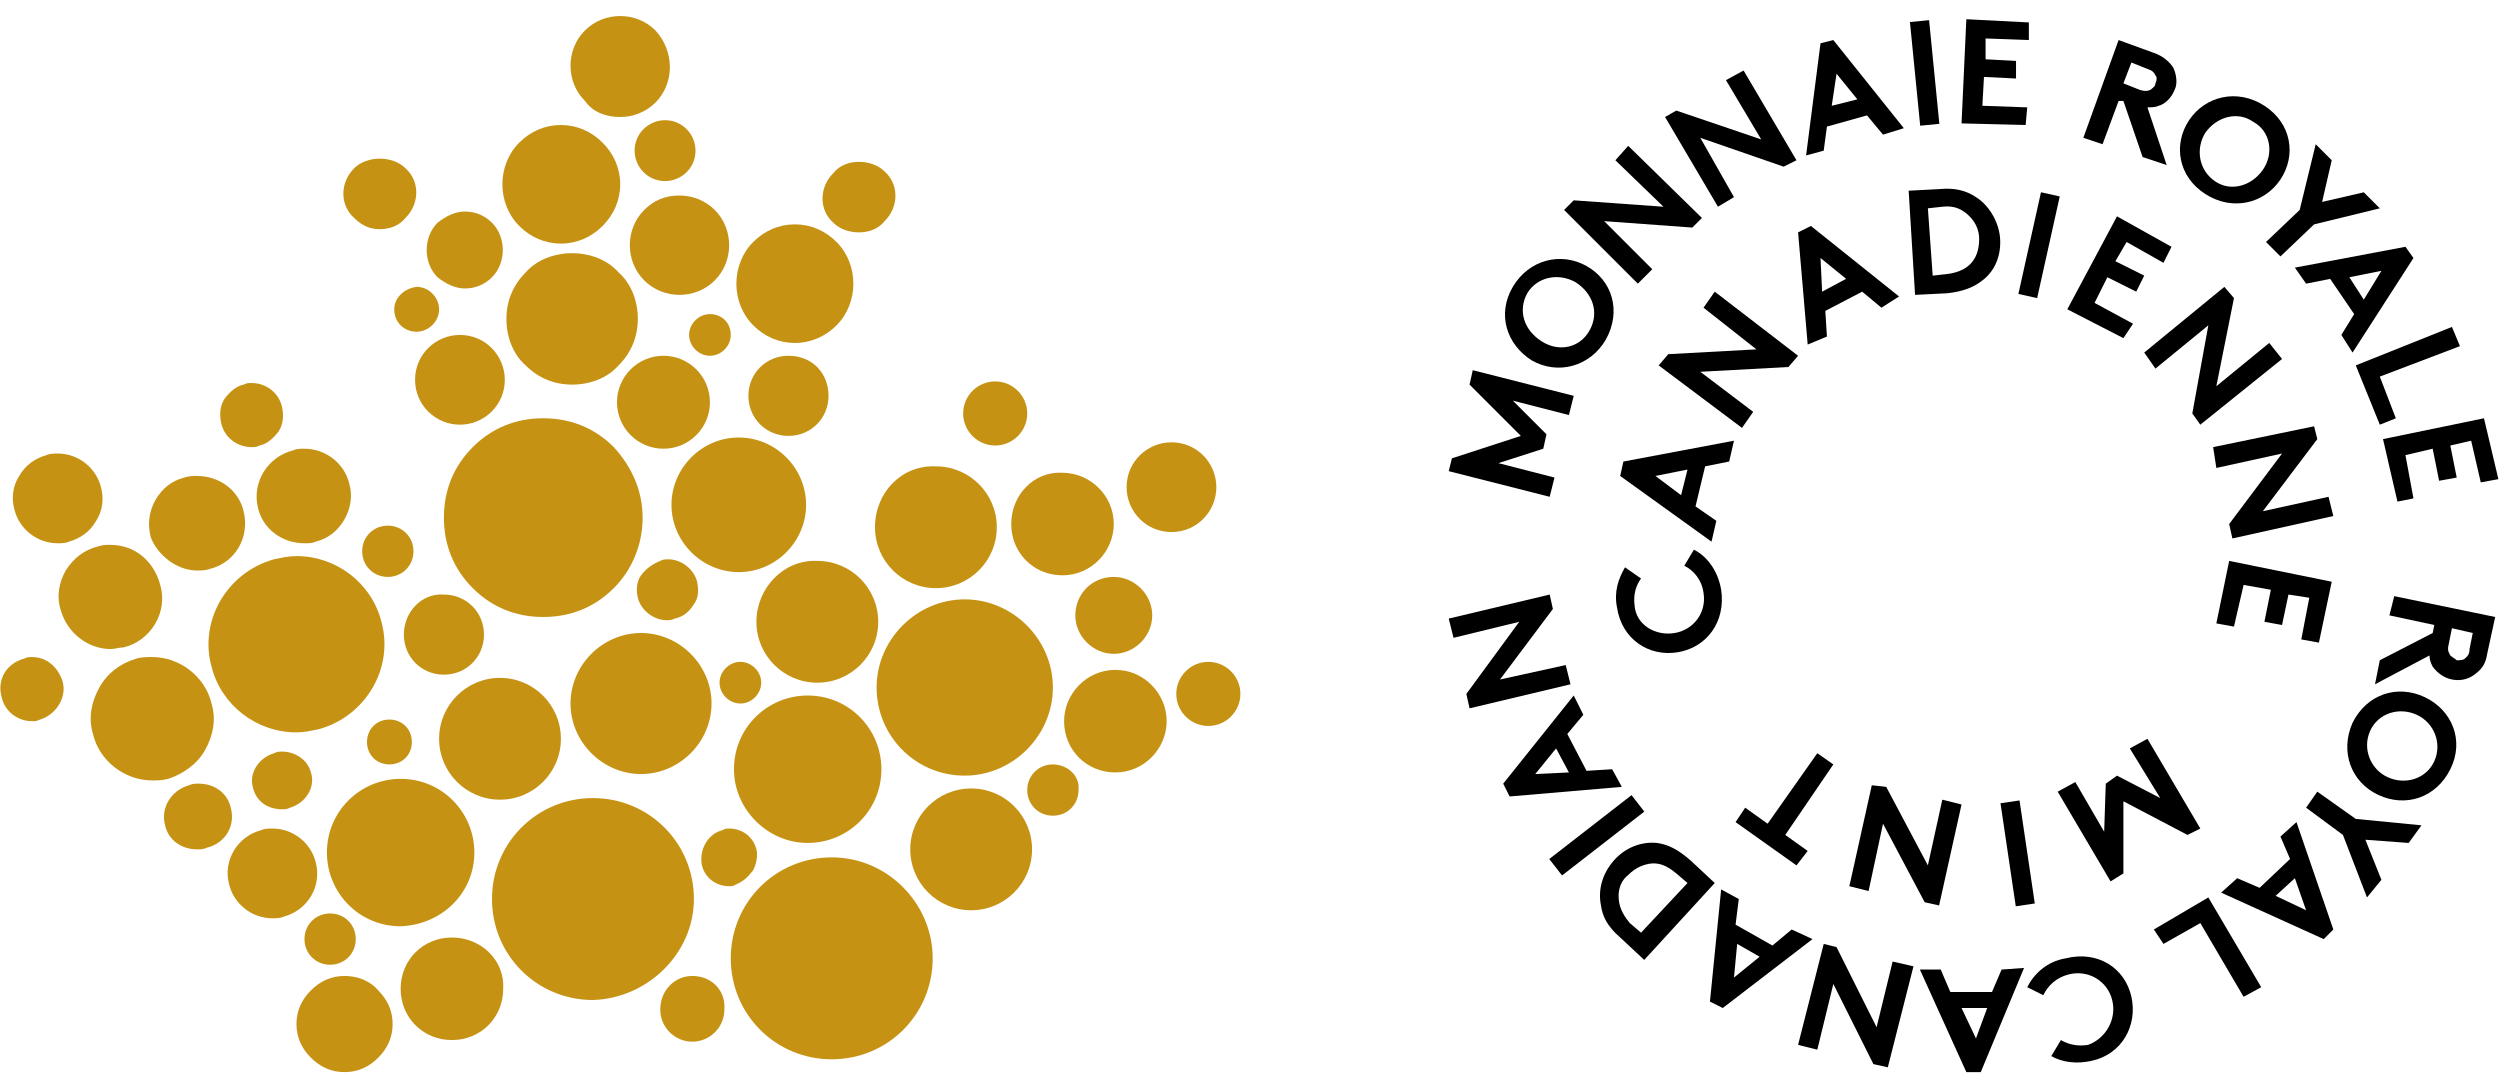 <svg width="156" height="68" viewBox="0 0 156 68" fill="none" xmlns="http://www.w3.org/2000/svg">
<path d="M94.9 27.2L91.7 24L91.9 23.1L98.2 24.7L97.9 25.9L94.4 25L96.5 27.1L96.3 28L93.5 28.9L97 29.8L96.7 31L90.4 29.4L90.6 28.6L94.9 27.2Z" fill="black"/>
<path d="M99.2 20.6C99.8 19.5 99.4 18.3 98.3 17.6C97.2 17 95.9 17.3 95.3 18.3C94.7 19.4 95.1 20.6 96.2 21.3C97.3 22 98.6 21.7 99.2 20.6ZM94.4 17.9C95.4 16.2 97.4 15.7 99 16.6C100.6 17.5 101.2 19.4 100.2 21.2C99.2 22.9 97.2 23.4 95.6 22.5C94 21.5 93.4 19.6 94.4 17.9Z" fill="black"/>
<path d="M97.6 13.1L98.2 12.5L103.8 12.9L100.8 10L101.6 9.1L106.2 13.6L105.6 14.2L100.1 13.8L103.1 16.8L102.2 17.7L97.6 13.1Z" fill="black"/>
<path d="M103.9 7.3L104.6 6.9L109.9 8.7L107.7 5L108.8 4.4L112.1 10L111.3 10.4L106.1 8.6L108.2 12.3L107.2 12.9L103.9 7.3Z" fill="black"/>
<path d="M114.3 6.6L115.9 6.2L114.6 4.6L114.3 6.6ZM112.7 9.7L113.6 2.7L114.4 2.5L118.8 8L117.5 8.4L116.5 7.2L114 7.9L113.8 9.4L112.7 9.7Z" fill="black"/>
<path d="M120.375 1.258L119.18 1.376L119.82 7.844L121.015 7.726L120.375 1.258Z" fill="black"/>
<path d="M123.9 2.4V3.7L125.8 3.8V4.9L123.8 4.8L123.7 6.6L126.5 6.7L126.4 7.8L122.4 7.7L122.7 1.2L126.6 1.4V2.5L123.9 2.4Z" fill="black"/>
<path d="M133.5 5.6C133.8 5.7 134 5.7 134.2 5.6C134.3 5.5 134.5 5.4 134.5 5.2C134.6 5 134.6 4.8 134.5 4.7C134.4 4.5 134.3 4.4 134 4.3L133 3.9L132.5 5.2L133.5 5.6ZM132.2 6.3L131.2 9L130 8.6L132.2 2.5L134.4 3.3C135 3.5 135.4 3.9 135.6 4.2C135.8 4.6 135.9 5.2 135.7 5.6C135.5 6.1 135.1 6.5 134.7 6.6C134.5 6.7 134.2 6.7 134 6.7L135.2 10.3L133.7 9.8L132.5 6.3H132.2Z" fill="black"/>
<path d="M138.2 11.3C139.2 12 140.5 11.6 141.2 10.6C141.9 9.6 141.7 8.2 140.6 7.6C139.6 6.9 138.3 7.3 137.6 8.3C137 9.3 137.2 10.6 138.2 11.3ZM141.3 6.6C143 7.7 143.3 9.7 142.3 11.2C141.3 12.7 139.3 13.2 137.6 12.1C135.9 11 135.6 9 136.6 7.5C137.6 6 139.6 5.5 141.3 6.6Z" fill="black"/>
<path d="M144.4 14L142.3 16L141.4 15.1L143.5 13.1L144.5 9L145.5 10L144.9 12.6L147.5 12L148.5 13L144.4 14Z" fill="black"/>
<path d="M146.6 17.3L147.5 18.7L148.6 16.9L146.6 17.3ZM143.2 16.7L150.1 15.4L150.6 16.1L146.8 22L146.1 20.9L146.9 19.6L145.4 17.4L143.9 17.7L143.2 16.7Z" fill="black"/>
<path d="M153 20.4L153.5 21.6L148.5 23.5L149.5 26.1L148.5 26.5L147 22.8L153 20.4Z" fill="black"/>
<path d="M154.2 27.5L152.9 27.8L153.3 29.8L152.2 30L151.8 28L150.1 28.4L150.6 31.1L149.6 31.3L148.7 27.4L155 26.1L155.9 29.9L154.8 30.1L154.2 27.5Z" fill="black"/>
<path d="M104.5 39.5C105.7 39.3 106.5 38.2 106.3 37C106.2 36.2 105.7 35.6 105.1 35.3L105.7 34.3C106.5 34.7 107.2 35.6 107.4 36.8C107.7 38.8 106.5 40.4 104.7 40.7C102.9 41 101.2 39.9 100.9 37.9C100.7 36.9 101 36.1 101.4 35.4L102.4 36.1C102.1 36.5 101.9 37.1 102 37.8C102.1 39 103.3 39.7 104.5 39.5Z" fill="black"/>
<path d="M104.9 30.9L105.3 29.3L103.3 29.7L104.9 30.9ZM106.8 33.8L101.1 29.7L101.3 28.8L108.2 27.5L107.9 28.8L106.4 29.1L105.8 31.6L107.1 32.5L106.8 33.8Z" fill="black"/>
<path d="M103.5 22.8L104.1 22.1L109.6 21.8L106.3 19.2L107 18.2L112.2 22.2L111.6 22.9L106.1 23.2L109.4 25.7L108.7 26.7L103.5 22.8Z" fill="black"/>
<path d="M113.7 18.2L115.2 17.4L113.6 16.1L113.7 18.2ZM112.8 21.5L112.2 14.5L113 14.1L118.5 18.5L117.4 19.2L116.2 18.2L113.9 19.4L114 21L112.8 21.5Z" fill="black"/>
<path d="M122.9 13.5C122.5 13.1 122 12.8 121.2 12.9L120.3 13L120.6 17.2L121.5 17.1C122.3 17 122.8 16.7 123.1 16.3C123.4 15.9 123.5 15.4 123.5 14.9C123.5 14.4 123.3 13.9 122.9 13.5ZM121 11.8C122 11.7 122.7 11.9 123.3 12.3C124.1 12.8 124.7 13.8 124.8 14.8C124.9 15.9 124.5 16.9 123.7 17.5C123.2 17.9 122.5 18.2 121.5 18.3L119.5 18.4L119.1 11.9L121 11.8Z" fill="black"/>
<path d="M127.357 11.997L125.947 18.342L127.118 18.603L128.528 12.257L127.357 11.997Z" fill="black"/>
<path d="M132.7 15.1L132 16.3L133.8 17.2L133.3 18.2L131.5 17.3L130.7 18.9L133.1 20.2L132.5 21.1L129 19.3L132.1 13.5L135.5 15.4L135 16.4L132.7 15.1Z" fill="black"/>
<path d="M138.8 17.9L139.4 18.6L138.3 24.1L141.6 21.4L142.4 22.4L137.3 26.5L136.8 25.8L137.8 20.3L134.5 23L133.8 22L138.8 17.9Z" fill="black"/>
<path d="M144.4 26.6L144.6 27.4L141.2 31.9L145.3 31L145.6 32.2L139.3 33.6L139.1 32.7L142.4 28.3L138.3 29.2L138.1 27.9L144.4 26.6Z" fill="black"/>
<path d="M144.1 37.3L142.8 37.1L142.4 39L141.3 38.8L141.7 36.8L140 36.5L139.4 39.1L138.3 38.9L139.1 35L145.5 36.3L144.7 40.1L143.6 39.9L144.1 37.3Z" fill="black"/>
<path d="M152.8 40.2C152.7 40.6 152.8 40.7 152.9 40.9C153 41 153.2 41.1 153.3 41.2C153.5 41.2 153.7 41.2 153.8 41.1C153.9 41 154.1 40.9 154.1 40.5L154.3 39.5L153 39.2L152.8 40.2ZM151.9 39L149.1 38.4L149.4 37.2L155.7 38.5L155.2 40.8C155.1 41.5 154.8 41.8 154.4 42.1C154 42.4 153.5 42.5 153 42.4C152.5 42.3 152.1 42 151.8 41.6C151.7 41.4 151.6 41.2 151.6 40.9L148.2 42.7L148.5 41.2L151.8 39.5L151.9 39Z" fill="black"/>
<path d="M147.9 45.6C147.4 46.7 147.9 48 149 48.5C150.1 49 151.4 48.6 151.9 47.5C152.4 46.4 151.9 45.1 150.8 44.6C149.7 44.1 148.4 44.5 147.9 45.6ZM152.9 48C152 49.8 150.1 50.4 148.4 49.6C146.7 48.8 146 46.9 146.8 45.1C147.7 43.3 149.6 42.7 151.3 43.5C153 44.3 153.8 46.2 152.9 48Z" fill="black"/>
<path d="M146.2 52.1L143.9 50.4L144.6 49.4L147 51.1L151.1 51.5L150.3 52.6L147.6 52.4L148.6 54.9L147.7 56L146.2 52.1Z" fill="black"/>
<path d="M143.2 54.8L142 55.9L143.9 56.8L143.2 54.8ZM143.3 51.3L145.6 58L145 58.6L138.6 55.7L139.6 54.8L141 55.4L142.9 53.6L142.3 52.2L143.3 51.3Z" fill="black"/>
<path d="M141.1 61.6L140 62.2L137.3 57.6L135 58.9L134.4 58L137.8 56L141.1 61.6Z" fill="black"/>
<path d="M131.8 62.4C131.5 61.2 130.3 60.5 129.1 60.8C128.3 61 127.8 61.5 127.5 62.1L126.5 61.6C126.9 60.8 127.7 60 128.9 59.8C130.9 59.3 132.6 60.4 133 62.2C133.4 64 132.4 65.8 130.5 66.2C129.6 66.4 128.7 66.3 128 65.9L128.6 64.9C129.1 65.2 129.7 65.3 130.3 65.2C131.4 64.8 132.1 63.6 131.8 62.4Z" fill="black"/>
<path d="M124 62.9H122.4L123.3 64.8L124 62.9ZM126.3 60.4L123.6 66.9H122.7L119.8 60.5H121.1L121.7 61.9H124.3L124.9 60.5L126.3 60.4Z" fill="black"/>
<path d="M117.8 66.6L116.9 66.4L114.4 61.4L113.4 65.5L112.2 65.2L113.8 58.9L114.6 59.1L117.1 64.1L118.1 60L119.4 60.3L117.8 66.6Z" fill="black"/>
<path d="M109.8 59.7L108.4 58.9L108.2 61L109.8 59.7ZM113.1 58.6L107.5 62.9L106.7 62.5L107.4 55.5L108.5 56.1L108.3 57.7L110.6 59L111.8 58L113.1 58.6Z" fill="black"/>
<path d="M101 55.9C101 56.5 101.2 57 101.7 57.6L102.4 58.2L105.3 55.1L104.6 54.5C104 54 103.5 53.8 102.9 53.9C102.4 54 102 54.2 101.6 54.6C101.2 54.9 101 55.4 101 55.9ZM101.1 58.5C100.3 57.8 100 57.2 99.9 56.5C99.7 55.5 100 54.5 100.7 53.7C101.4 52.9 102.4 52.5 103.4 52.6C104.1 52.7 104.7 53 105.5 53.7L107 55.1L102.6 59.9L101.1 58.5Z" fill="black"/>
<path d="M101.808 49.617L96.674 53.602L97.471 54.629L102.605 50.644L101.808 49.617Z" fill="black"/>
<path d="M97.9 48.2L97.1 46.7L95.8 48.3L97.9 48.2ZM101.2 49.1L94.2 49.7L93.8 48.9L98.2 43.4L98.8 44.6L97.8 45.8L99 48.1L100.6 48L101.2 49.1Z" fill="black"/>
<path d="M91.7 44.2L91.5 43.3L94.8 38.8L90.7 39.8L90.4 38.6L96.7 37.1L96.9 38L93.6 42.4L97.7 41.5L98 42.7L91.7 44.2Z" fill="black"/>
<path d="M132.5 50V54.5L131.7 55L128.4 49.4L129.5 48.8L131.3 51.9L131.4 48.9L132.1 48.4L134.8 49.8L132.9 46.7L134 46.1L137.3 51.7L136.5 52.1L132.5 50Z" fill="black"/>
<path d="M126.018 49.948L124.831 50.123L125.784 56.553L126.971 56.377L126.018 49.948Z" fill="black"/>
<path d="M121 56.5L120.1 56.3L117.5 51.4L116.6 55.6L115.4 55.3L116.8 49L117.7 49.1L120.3 54L121.2 49.9L122.4 50.2L121 56.5Z" fill="black"/>
<path d="M108.3 51.3L108.9 50.4L110.3 51.4L113.4 47L114.4 47.7L111.4 52.1L112.8 53.1L112.1 54L108.3 51.3Z" fill="black"/>
<path d="M43.3 56.1C43.3 52.6 40.5 49.8 37 49.8C33.5 49.8 30.7 52.6 30.7 56.1C30.7 59.6 33.5 62.4 37 62.4C40.4 62.3 43.3 59.5 43.3 56.1Z" fill="#C69214"/>
<path d="M51.9 53.5C48.4 53.5 45.6 56.3 45.6 59.8C45.6 63.3 48.4 66.1 51.9 66.1C55.4 66.1 58.2 63.3 58.2 59.8C58.2 56.4 55.4 53.5 51.9 53.5Z" fill="#C69214"/>
<path d="M40 48.3C42.4 48.3 44.4 46.3 44.4 43.9C44.4 41.5 42.4 39.5 40 39.5C37.6 39.5 35.6 41.5 35.6 43.9C35.6 46.3 37.6 48.3 40 48.3Z" fill="#C69214"/>
<path d="M29.6 53.2C29.6 50.7 27.6 48.6 25 48.6C22.5 48.6 20.4 50.6 20.4 53.2C20.4 55.7 22.4 57.8 25 57.8C27.6 57.7 29.6 55.7 29.6 53.2Z" fill="#C69214"/>
<path d="M60.2 48.4C63.2 48.4 65.7 45.9 65.7 42.9C65.7 39.9 63.2 37.4 60.2 37.4C57.2 37.4 54.7 39.9 54.7 42.9C54.7 45.9 57.1 48.4 60.2 48.4Z" fill="#C69214"/>
<path d="M50.4 52.6C52.9 52.6 55 50.6 55 48C55 45.5 53 43.4 50.4 43.4C47.9 43.4 45.8 45.4 45.8 48C45.8 50.5 47.9 52.6 50.4 52.6Z" fill="#C69214"/>
<path d="M50.3 31.5C50.3 29.2 48.4 27.3 46.1 27.3C43.8 27.3 41.9 29.2 41.9 31.5C41.9 33.8 43.8 35.7 46.1 35.7C48.4 35.7 50.3 33.8 50.3 31.5Z" fill="#C69214"/>
<path d="M35 46.1C35 44 33.3 42.3 31.2 42.3C29.1 42.3 27.4 44 27.4 46.1C27.4 48.2 29.1 49.9 31.2 49.9C33.3 49.9 35 48.2 35 46.1Z" fill="#C69214"/>
<path d="M63.1 32.7C63.1 34.5 64.5 35.9 66.3 35.9C68.1 35.9 69.5 34.4 69.5 32.7C69.5 30.9 68 29.5 66.3 29.5C64.5 29.4 63.1 30.9 63.1 32.7Z" fill="#C69214"/>
<path d="M44.3 25.1C44.3 23.5 43 22.2 41.4 22.2C39.8 22.2 38.5 23.5 38.5 25.1C38.5 26.7 39.8 28 41.4 28C43 28 44.3 26.7 44.3 25.1Z" fill="#C69214"/>
<path d="M43.2 60.9C42.1 60.9 41.2 61.8 41.2 63C41.2 64.1 42.1 65 43.2 65C44.3 65 45.2 64.1 45.2 63C45.3 61.8 44.4 60.9 43.2 60.9Z" fill="#C69214"/>
<path d="M28.2 58.5C26.4 58.5 25 59.9 25 61.7C25 63.5 26.4 64.9 28.2 64.9C30 64.9 31.4 63.5 31.4 61.7C31.5 59.9 30 58.5 28.2 58.5Z" fill="#C69214"/>
<path d="M69.6 41.8C67.8 41.8 66.4 43.3 66.4 45C66.4 46.8 67.8 48.2 69.6 48.2C71.4 48.2 72.8 46.7 72.8 45C72.8 43.3 71.4 41.8 69.6 41.8Z" fill="#C69214"/>
<path d="M47.2 38.8C47.2 40.9 48.9 42.6 51 42.6C53.1 42.6 54.8 40.9 54.8 38.8C54.8 36.7 53.1 35 51 35C48.9 34.9 47.2 36.7 47.2 38.8Z" fill="#C69214"/>
<path d="M60.6 49.2C58.5 49.2 56.8 50.9 56.8 53C56.8 55.1 58.5 56.8 60.6 56.8C62.7 56.8 64.4 55.1 64.4 53C64.4 50.9 62.7 49.2 60.6 49.2Z" fill="#C69214"/>
<path d="M54.6 32.9C54.6 35 56.3 36.7 58.4 36.7C60.5 36.7 62.2 35 62.2 32.9C62.2 30.8 60.5 29.1 58.4 29.1C56.3 29 54.6 30.7 54.6 32.9Z" fill="#C69214"/>
<path d="M75.9 30.4C75.9 28.9 74.7 27.6 73.1 27.6C71.6 27.6 70.3 28.8 70.3 30.4C70.3 31.9 71.5 33.2 73.1 33.2C74.7 33.2 75.9 31.9 75.9 30.4Z" fill="#C69214"/>
<path d="M62.1 27.8C63.2 27.8 64.1 26.9 64.1 25.8C64.1 24.7 63.2 23.8 62.1 23.8C61 23.8 60.1 24.7 60.1 25.8C60.1 26.9 61 27.8 62.1 27.8Z" fill="#C69214"/>
<path d="M67.1 38.4C67.1 39.7 68.2 40.8 69.5 40.8C70.8 40.8 71.9 39.7 71.9 38.4C71.9 37.1 70.8 36 69.5 36C68.1 36 67.1 37.1 67.1 38.4Z" fill="#C69214"/>
<path d="M25.2 39.6C25.2 41 26.3 42.1 27.7 42.1C29.1 42.1 30.2 41 30.2 39.6C30.2 38.2 29.1 37.1 27.7 37.1C26.3 37 25.2 38.2 25.2 39.6Z" fill="#C69214"/>
<path d="M49.2 22.2C47.8 22.2 46.7 23.3 46.7 24.7C46.7 26.1 47.8 27.2 49.2 27.2C50.6 27.2 51.7 26.1 51.7 24.7C51.7 23.3 50.7 22.2 49.2 22.2Z" fill="#C69214"/>
<path d="M28.7 26.5C30.2 26.5 31.5 25.3 31.5 23.7C31.5 22.2 30.3 20.9 28.7 20.9C27.2 20.9 25.9 22.1 25.9 23.7C25.9 25.3 27.2 26.5 28.7 26.5Z" fill="#C69214"/>
<path d="M75.4 41.3C74.3 41.3 73.4 42.2 73.4 43.3C73.4 44.4 74.3 45.3 75.4 45.3C76.5 45.3 77.4 44.4 77.4 43.3C77.4 42.2 76.5 41.3 75.4 41.3Z" fill="#C69214"/>
<path d="M23.8 38.8C23.2 36.4 21 34.7 18.5 34.7C18 34.7 17.6 34.8 17.1 34.9C14.2 35.7 12.4 38.7 13.2 41.6C13.8 44 16 45.7 18.5 45.7C19 45.7 19.4 45.6 19.9 45.5C22.8 44.7 24.6 41.7 23.8 38.8Z" fill="#C69214"/>
<path d="M7.7 40.4C9.4 40 10.5 38.2 10 36.5C9.6 35 8.4 34 6.9 34C6.6 34 6.4 34 6.1 34.1C5.3 34.3 4.6 34.8 4.1 35.6C3.7 36.3 3.5 37.2 3.8 38.1C4.2 39.5 5.5 40.5 6.9 40.5C7.2 40.5 7.4 40.4 7.7 40.4Z" fill="#C69214"/>
<path d="M17.6 46.9C17.4 46.9 17.3 46.9 17.1 47C16.1 47.3 15.5 48.3 15.8 49.2C16 50 16.7 50.5 17.6 50.5C17.8 50.5 17.9 50.5 18.1 50.4C19.1 50.1 19.7 49.1 19.4 48.2C19.2 47.4 18.4 46.9 17.6 46.9Z" fill="#C69214"/>
<path d="M16.1 31.7C16.4 33 17.6 33.9 19 33.9C19.3 33.9 19.5 33.9 19.7 33.8C20.5 33.6 21.1 33.1 21.5 32.4C21.9 31.7 22 30.9 21.8 30.2C21.5 28.9 20.3 28 19 28C18.7 28 18.5 28 18.3 28.1C16.7 28.5 15.7 30.1 16.1 31.7Z" fill="#C69214"/>
<path d="M12.8 46.8C13.3 45.9 13.5 44.9 13.2 43.9C12.8 42.2 11.2 41 9.5 41C9.2 41 8.8 41 8.5 41.1C7.5 41.4 6.7 42 6.2 42.9C5.7 43.8 5.5 44.8 5.8 45.8C6.2 47.5 7.8 48.7 9.5 48.7C9.8 48.7 10.1 48.7 10.5 48.6C11.4 48.3 12.3 47.7 12.8 46.8Z" fill="#C69214"/>
<path d="M3.6 33.9C3.8 33.9 4.1 33.9 4.3 33.8C5 33.6 5.6 33.2 6 32.5C6.4 31.9 6.5 31.1 6.3 30.4C6 29.2 4.9 28.3 3.6 28.3C3.4 28.3 3.1 28.3 2.9 28.4C2.2 28.6 1.6 29 1.2 29.7C0.8 30.3 0.7 31.1 0.9 31.8C1.2 33 2.3 33.9 3.6 33.9Z" fill="#C69214"/>
<path d="M2 41C1.8 41 1.7 41 1.5 41.1C0.4 41.4 -0.2 42.4 0.1 43.5C0.3 44.4 1.1 45 2 45C2.2 45 2.3 45 2.5 44.9C3.5 44.6 4.2 43.5 3.9 42.5C3.6 41.6 2.9 41 2 41Z" fill="#C69214"/>
<path d="M47 54.3C47.2 53.9 47.3 53.4 47.2 53C47 52.2 46.3 51.7 45.5 51.7C45.4 51.7 45.2 51.7 45.1 51.8C44.2 52 43.6 53 43.8 54C44 54.8 44.7 55.3 45.5 55.3C45.6 55.3 45.8 55.3 45.9 55.2C46.4 55 46.7 54.7 47 54.3Z" fill="#C69214"/>
<path d="M40 35.9C39.7 36.3 39.7 36.9 39.8 37.3C40 38.1 40.8 38.7 41.6 38.7C41.8 38.7 41.9 38.7 42.1 38.6C42.6 38.5 43 38.2 43.3 37.7C43.6 37.3 43.6 36.8 43.5 36.3C43.3 35.5 42.5 34.9 41.7 34.9C41.5 34.9 41.4 34.9 41.2 35C40.7 35.2 40.3 35.5 40 35.9Z" fill="#C69214"/>
<path d="M12.3 35.6C12.6 35.6 12.8 35.6 13.1 35.5C14.7 35.1 15.6 33.5 15.2 31.9C14.9 30.6 13.7 29.7 12.3 29.7C12 29.7 11.8 29.7 11.5 29.8C10.7 30 10.1 30.5 9.7 31.2C9.3 31.9 9.2 32.7 9.4 33.5C9.8 34.6 11 35.6 12.3 35.6Z" fill="#C69214"/>
<path d="M19.7 53.8C19.4 52.6 18.3 51.7 17 51.7C16.8 51.7 16.5 51.7 16.3 51.8C14.8 52.2 13.9 53.7 14.3 55.2C14.6 56.4 15.7 57.3 17 57.3C17.2 57.3 17.5 57.3 17.7 57.2C19.2 56.8 20.1 55.3 19.7 53.8Z" fill="#C69214"/>
<path d="M15.7 27.9C15.9 27.9 16 27.9 16.2 27.8C16.7 27.7 17.1 27.3 17.4 26.9C17.7 26.4 17.7 25.9 17.6 25.4C17.4 24.5 16.6 23.9 15.7 23.9C15.5 23.9 15.4 23.9 15.2 24C14.7 24.1 14.3 24.5 14 24.9C13.7 25.4 13.7 25.9 13.8 26.4C14 27.3 14.8 27.9 15.7 27.9Z" fill="#C69214"/>
<path d="M14.4 50.4C14.2 49.5 13.4 48.9 12.4 48.9C12.2 48.9 12 48.9 11.8 49C10.7 49.3 10 50.4 10.3 51.5C10.5 52.4 11.3 53 12.3 53C12.5 53 12.7 53 12.9 52.9C14.1 52.6 14.7 51.5 14.4 50.4Z" fill="#C69214"/>
<path d="M39.6 9.4C39.6 10.4 40.4 11.3 41.5 11.3C42.5 11.3 43.4 10.5 43.4 9.4C43.4 8.4 42.6 7.5 41.5 7.5C40.5 7.5 39.6 8.3 39.6 9.4Z" fill="#C69214"/>
<path d="M24.6 19.3C24.6 20.1 25.2 20.7 26 20.7C26.7 20.7 27.4 20.1 27.4 19.3C27.4 18.6 26.8 17.9 26 17.9C25.2 18 24.6 18.6 24.6 19.3Z" fill="#C69214"/>
<path d="M24.2 32.8C23.3 32.8 22.6 33.5 22.6 34.4C22.6 35.3 23.3 36 24.2 36C25.1 36 25.8 35.3 25.8 34.4C25.8 33.5 25.1 32.8 24.2 32.8Z" fill="#C69214"/>
<path d="M22.9 46.3C22.9 47.1 23.5 47.7 24.3 47.7C25.1 47.7 25.7 47.1 25.7 46.3C25.7 45.5 25.1 44.9 24.3 44.9C23.5 44.9 22.9 45.5 22.9 46.3Z" fill="#C69214"/>
<path d="M20.6 57C19.7 57 19 57.7 19 58.6C19 59.5 19.7 60.2 20.6 60.2C21.5 60.2 22.2 59.5 22.2 58.6C22.2 57.7 21.5 57 20.6 57Z" fill="#C69214"/>
<path d="M46.2 43.9C46.9 43.9 47.5 43.3 47.5 42.6C47.5 41.9 46.9 41.3 46.2 41.3C45.5 41.3 44.9 41.9 44.9 42.6C44.9 43.3 45.5 43.9 46.2 43.9Z" fill="#C69214"/>
<path d="M65.7 47.7C64.8 47.7 64.1 48.4 64.1 49.3C64.1 50.2 64.8 50.9 65.7 50.9C66.6 50.9 67.3 50.2 67.3 49.3C67.4 48.4 66.6 47.7 65.7 47.7Z" fill="#C69214"/>
<path d="M40.1 32.3C40.1 30.6 39.4 29.1 38.3 27.9C37.1 26.7 35.6 26.1 33.9 26.1C32.2 26.1 30.7 26.7 29.5 27.9C28.3 29.1 27.7 30.6 27.7 32.3C27.7 34 28.3 35.5 29.5 36.7C30.7 37.9 32.2 38.5 33.9 38.5C35.6 38.5 37.1 37.9 38.3 36.7C39.5 35.5 40.1 33.9 40.1 32.3Z" fill="#C69214"/>
<path d="M35 15.2C36 15.2 36.9 14.8 37.6 14.1C38.3 13.4 38.7 12.5 38.7 11.5C38.7 10.5 38.3 9.6 37.6 8.9C36.9 8.2 36 7.8 35 7.8C34 7.8 33.1 8.2 32.4 8.9C31 10.3 31 12.7 32.4 14.1C33.1 14.8 34 15.2 35 15.2Z" fill="#C69214"/>
<path d="M49.6 21.4C50.6 21.4 51.5 21 52.2 20.3C53.6 18.9 53.6 16.5 52.2 15.1C51.5 14.4 50.6 14 49.6 14C48.6 14 47.7 14.4 47 15.1C45.6 16.5 45.6 18.9 47 20.3C47.7 21 48.6 21.4 49.6 21.4Z" fill="#C69214"/>
<path d="M21.5 60.9C20.7 60.9 20 61.2 19.4 61.8C18.8 62.4 18.5 63.1 18.5 63.9C18.5 64.7 18.8 65.4 19.4 66C20 66.6 20.7 66.9 21.5 66.9C22.3 66.9 23 66.6 23.6 66C24.2 65.4 24.5 64.7 24.5 63.9C24.5 63.1 24.2 62.4 23.6 61.8C23.1 61.2 22.3 60.9 21.5 60.9Z" fill="#C69214"/>
<path d="M35.7 15.8C34.6 15.8 33.5 16.2 32.8 17C32 17.8 31.6 18.8 31.6 19.9C31.6 21 32 22.1 32.8 22.8C33.6 23.6 34.6 24 35.7 24C36.8 24 37.9 23.6 38.6 22.8C39.4 22 39.8 21 39.8 19.9C39.8 18.8 39.4 17.7 38.6 17C37.9 16.2 36.8 15.8 35.7 15.8Z" fill="#C69214"/>
<path d="M38.7 7.3C39.5 7.3 40.3 7 40.9 6.4C42.1 5.2 42.1 3.2 40.9 1.9C40.3 1.3 39.5 1 38.7 1C37.9 1 37.1 1.3 36.5 1.9C35.9 2.5 35.6 3.3 35.6 4.1C35.6 4.9 35.9 5.7 36.5 6.3C37 7 37.8 7.3 38.7 7.3Z" fill="#C69214"/>
<path d="M23.7 14.3C24.3 14.3 24.9 14.1 25.3 13.6C26.2 12.7 26.2 11.3 25.3 10.5C24.9 10.1 24.3 9.9 23.7 9.9C23.1 9.9 22.5 10.1 22.1 10.5C21.2 11.4 21.2 12.8 22.1 13.6C22.6 14.1 23.1 14.3 23.7 14.3Z" fill="#C69214"/>
<path d="M29 18C29.6 18 30.2 17.8 30.7 17.3C31.6 16.4 31.6 14.8 30.7 13.9C30.2 13.4 29.6 13.2 29 13.2C28.4 13.2 27.8 13.5 27.3 13.9C26.4 14.8 26.4 16.4 27.3 17.3C27.8 17.7 28.4 18 29 18Z" fill="#C69214"/>
<path d="M40.2 13.1C39 14.3 39 16.3 40.2 17.5C40.8 18.1 41.6 18.4 42.4 18.4C43.2 18.4 44 18.1 44.6 17.5C45.8 16.3 45.8 14.3 44.6 13.1C44 12.5 43.2 12.2 42.4 12.2C41.5 12.2 40.8 12.5 40.2 13.1Z" fill="#C69214"/>
<path d="M53.6 14.5C54.2 14.5 54.8 14.3 55.2 13.8C56.1 12.9 56.1 11.5 55.2 10.7C54.8 10.3 54.2 10.1 53.6 10.1C53 10.1 52.4 10.3 52 10.8C51.1 11.7 51.1 13.1 52 13.9C52.4 14.3 53 14.5 53.6 14.5Z" fill="#C69214"/>
<path d="M44.3 19.6C43.6 19.6 43 20.2 43 20.9C43 21.6 43.6 22.2 44.3 22.2C45 22.2 45.6 21.6 45.6 20.9C45.6 20.1 45 19.6 44.3 19.6Z" fill="#C69214"/>
</svg>
